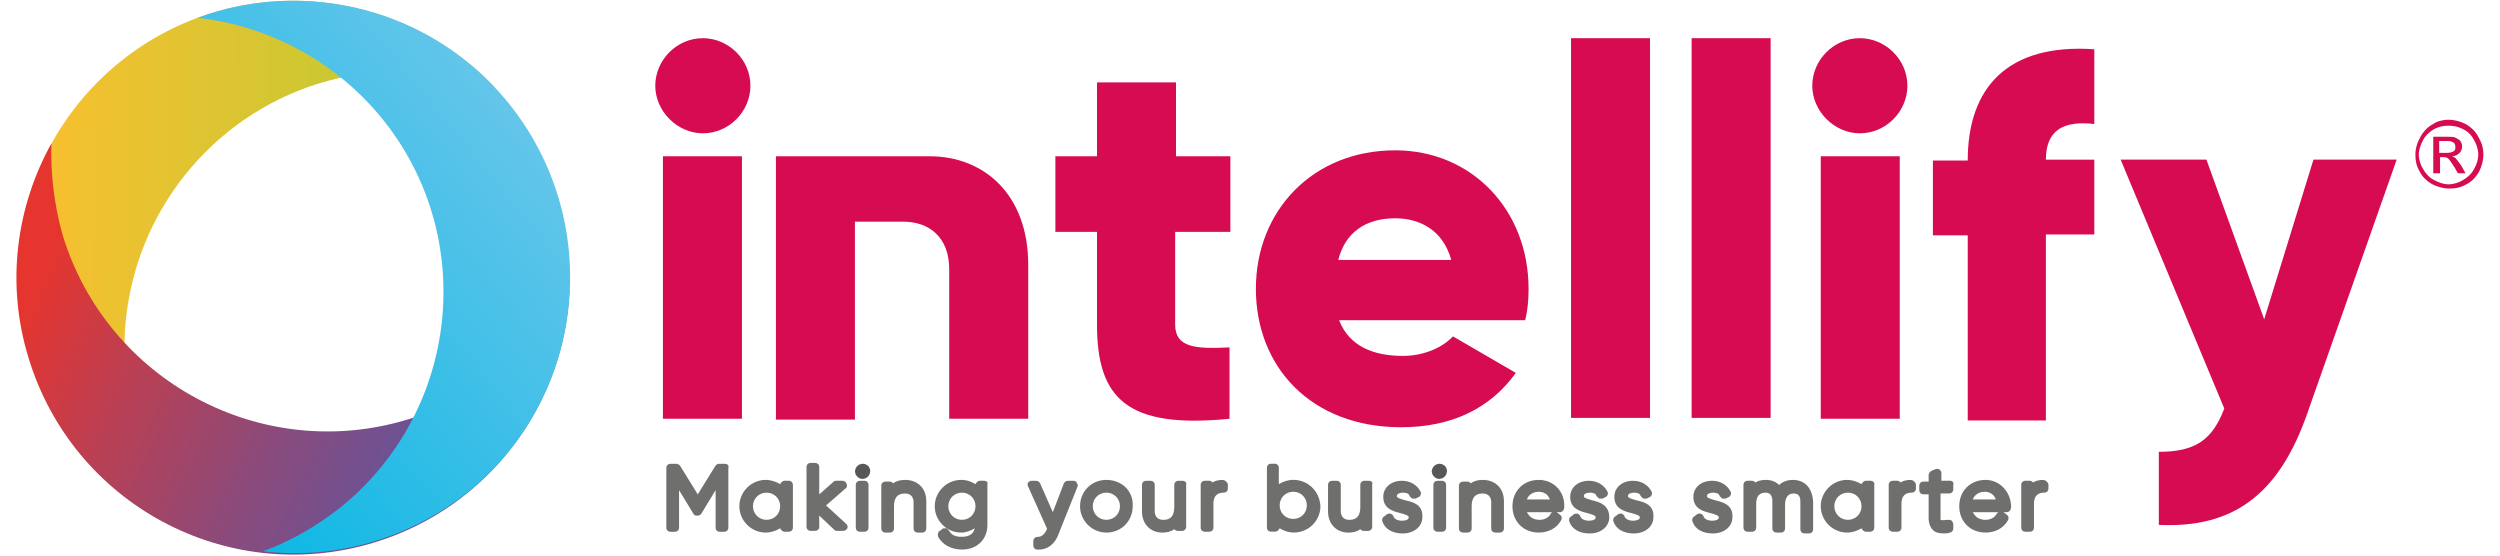 <svg width="99" height="22" viewBox="0 0 99 22" fill="none" xmlns="http://www.w3.org/2000/svg">
<g id="intellify" clip-path="url(#clip0_1480_38273)">
<g id="Group">
<g id="Group_2">
<path id="Vector" d="M26.252 6.188H29.381V16.582H26.252V6.188Z" fill="#D60B51"/>
<path id="Vector_2" d="M62.213 1.512H65.341V16.549H62.213V1.512Z" fill="#D60B51"/>
<path id="Vector_3" d="M66.988 1.512H70.117V16.549H66.988V1.512Z" fill="#D60B51"/>
<path id="Vector_4" d="M40.718 10.493V16.582H37.589V10.662C37.589 9.383 36.782 8.778 35.773 8.778C35.133 8.778 34.292 8.778 33.855 8.778C33.855 9.72 33.855 10.258 33.855 10.931V16.616H30.727V6.188H33.855C33.855 6.188 35.47 6.188 36.815 6.188C38.935 6.188 40.718 7.668 40.718 10.493Z" fill="#D60B51"/>
<path id="Vector_5" d="M46.536 9.182V12.849C46.536 13.757 47.31 13.825 48.689 13.757V16.583C44.619 16.987 43.441 15.775 43.441 12.849V9.182H41.793V6.188H43.441V3.262H46.57V6.188H48.723V9.182H46.536V9.182Z" fill="#D60B51"/>
<path id="Vector_6" d="M55.552 14.094C56.393 14.094 57.133 13.757 57.537 13.32L60.026 14.767C59.017 16.18 57.47 16.919 55.485 16.919C51.919 16.919 49.733 14.531 49.733 11.436C49.733 8.342 51.986 5.953 55.249 5.953C58.277 5.953 60.531 8.308 60.531 11.436C60.531 11.874 60.497 12.277 60.396 12.681H53.029C53.433 13.724 54.408 14.094 55.552 14.094ZM57.47 10.293C57.133 9.082 56.191 8.644 55.249 8.644C54.072 8.644 53.265 9.216 52.996 10.293H57.47Z" fill="#D60B51"/>
<path id="Vector_7" d="M25.949 3.396C25.949 2.386 26.79 1.512 27.833 1.512C28.842 1.512 29.717 2.353 29.717 3.396C29.717 4.405 28.876 5.279 27.833 5.279C26.824 5.279 25.949 4.405 25.949 3.396Z" fill="#D60B51"/>
<path id="Vector_8" d="M72.102 6.188H75.23V16.582H72.102V6.188Z" fill="#D60B51"/>
<path id="Vector_9" d="M71.766 3.396C71.766 2.386 72.607 1.512 73.65 1.512C74.659 1.512 75.533 2.353 75.533 3.396C75.533 4.405 74.692 5.279 73.65 5.279C72.64 5.279 71.766 4.405 71.766 3.396Z" fill="#D60B51"/>
<path id="Vector_10" d="M81.017 6.324H82.935V9.284H81.017V16.651H77.922V9.318H76.543V6.358H77.922C77.922 3.465 79.503 1.715 82.935 1.951V4.911C81.757 4.777 81.017 5.113 81.017 6.324Z" fill="#D60B51"/>
<path id="Vector_11" d="M94.909 6.32L91.377 16.345C90.234 19.642 88.383 20.92 85.49 20.785V17.892C86.937 17.892 87.61 17.421 88.081 16.177L83.977 6.32H87.374L89.662 12.645L91.613 6.32H94.909Z" fill="#D60B51"/>
<path id="Vector_12" d="M96.962 4.742C97.198 4.742 97.433 4.809 97.635 4.91C97.871 5.045 98.039 5.213 98.14 5.415C98.274 5.65 98.342 5.852 98.342 6.121C98.342 6.357 98.274 6.592 98.174 6.794C98.039 7.03 97.871 7.198 97.669 7.299C97.433 7.433 97.232 7.467 96.996 7.467C96.761 7.467 96.525 7.4 96.323 7.299C96.088 7.164 95.92 6.996 95.819 6.794C95.684 6.559 95.65 6.357 95.65 6.121C95.65 5.886 95.718 5.65 95.852 5.415C95.987 5.179 96.155 5.011 96.357 4.91C96.492 4.809 96.727 4.742 96.962 4.742ZM96.962 4.978C96.761 4.978 96.592 5.011 96.391 5.112C96.222 5.213 96.054 5.348 95.953 5.55C95.852 5.751 95.785 5.92 95.785 6.121C95.785 6.323 95.852 6.525 95.953 6.693C96.054 6.861 96.189 7.03 96.391 7.131C96.592 7.231 96.761 7.299 96.962 7.299C97.164 7.299 97.366 7.231 97.534 7.131C97.703 7.03 97.871 6.895 97.972 6.693C98.073 6.525 98.14 6.323 98.14 6.121C98.14 5.92 98.073 5.718 97.972 5.55C97.871 5.348 97.736 5.213 97.534 5.112C97.332 5.011 97.164 4.978 96.962 4.978ZM96.357 6.895V5.415H96.862C97.03 5.415 97.164 5.415 97.232 5.449C97.299 5.482 97.366 5.516 97.433 5.583C97.467 5.65 97.501 5.718 97.501 5.785C97.501 5.886 97.467 5.987 97.4 6.054C97.332 6.121 97.232 6.189 97.097 6.189C97.164 6.222 97.198 6.222 97.232 6.256C97.299 6.323 97.366 6.424 97.467 6.559L97.635 6.861H97.332L97.198 6.626C97.097 6.458 96.996 6.323 96.962 6.29C96.929 6.256 96.862 6.222 96.761 6.222H96.626V6.861H96.357V6.895ZM96.592 6.054H96.895C97.03 6.054 97.131 6.02 97.164 5.987C97.232 5.953 97.232 5.886 97.232 5.819C97.232 5.785 97.232 5.751 97.198 5.684C97.164 5.65 97.131 5.617 97.097 5.617C97.063 5.583 96.962 5.583 96.862 5.583H96.592V6.054V6.054Z" fill="#D60B51"/>
<path id="Vector_13" d="M34.158 18.531C34.091 18.531 34.024 18.599 34.024 18.666C34.024 18.733 34.091 18.8 34.158 18.8C34.225 18.8 34.293 18.733 34.293 18.666C34.293 18.565 34.225 18.531 34.158 18.531Z" fill="#575756" stroke="#575756" stroke-width="0.336" stroke-miterlimit="10" stroke-linejoin="round"/>
<path id="Vector_14" d="M56.998 18.531C56.931 18.531 56.864 18.599 56.864 18.666C56.864 18.733 56.931 18.8 56.998 18.8C57.065 18.8 57.133 18.733 57.133 18.666C57.133 18.565 57.065 18.531 56.998 18.531Z" fill="#575756" stroke="#575756" stroke-width="0.336" stroke-miterlimit="10" stroke-linejoin="round"/>
<path id="Vector_15" d="M28.708 18.367H28.473C28.405 18.367 28.372 18.401 28.338 18.434L27.631 19.578L26.925 18.434C26.891 18.401 26.824 18.367 26.791 18.367H26.555C26.454 18.367 26.387 18.434 26.387 18.535V20.89C26.387 20.991 26.454 21.058 26.555 21.058H26.723C26.824 21.058 26.891 20.991 26.891 20.89V19.41L27.463 20.352C27.497 20.419 27.564 20.419 27.631 20.419C27.699 20.419 27.732 20.386 27.766 20.352L28.338 19.41V20.89C28.338 20.991 28.405 21.058 28.506 21.058H28.674C28.775 21.058 28.843 20.991 28.843 20.89V18.535C28.876 18.434 28.809 18.367 28.708 18.367Z" fill="#6F6F6E"/>
<path id="Vector_16" d="M31.23 19.038H31.062C30.995 19.038 30.928 19.105 30.894 19.172C30.726 19.071 30.524 19.004 30.322 19.004C29.75 19.004 29.279 19.475 29.279 20.047C29.279 20.619 29.75 21.09 30.322 21.09C30.524 21.09 30.726 21.022 30.894 20.921C30.928 20.989 30.995 21.056 31.062 21.056H31.23C31.331 21.056 31.399 20.989 31.399 20.888V19.206C31.399 19.105 31.331 19.038 31.23 19.038ZM30.356 20.585C30.053 20.585 29.818 20.349 29.818 20.047C29.818 19.744 30.053 19.509 30.356 19.509C30.659 19.509 30.894 19.744 30.894 20.047C30.894 20.349 30.659 20.585 30.356 20.585Z" fill="#6F6F6E"/>
<path id="Vector_17" d="M32.711 20.014L33.485 19.341C33.552 19.308 33.552 19.207 33.519 19.139C33.485 19.072 33.418 19.038 33.35 19.038H33.115C33.081 19.038 33.048 19.038 33.014 19.072L32.442 19.577V18.5C32.442 18.399 32.375 18.332 32.274 18.332H32.106C32.005 18.332 31.938 18.399 31.938 18.5V20.855C31.938 20.956 32.005 21.023 32.106 21.023H32.274C32.375 21.023 32.442 20.956 32.442 20.855V20.418L33.048 20.989C33.081 21.023 33.115 21.023 33.149 21.023H33.384C33.451 21.023 33.519 20.989 33.552 20.922C33.586 20.855 33.552 20.788 33.519 20.754L32.711 20.014Z" fill="#6F6F6E"/>
<path id="Vector_18" d="M34.225 19.039H34.057C33.956 19.039 33.889 19.106 33.889 19.207V20.889C33.889 20.99 33.956 21.057 34.057 21.057H34.225C34.326 21.057 34.393 20.99 34.393 20.889V19.207C34.393 19.106 34.326 19.039 34.225 19.039Z" fill="#6F6F6E"/>
<path id="Vector_19" d="M35.84 19.004C35.672 19.004 35.504 19.038 35.37 19.139C35.336 19.105 35.302 19.071 35.235 19.071H35.067C34.966 19.071 34.899 19.139 34.899 19.239V20.921C34.899 21.022 34.966 21.09 35.067 21.09H35.235C35.336 21.09 35.403 21.022 35.403 20.921V20.047C35.403 19.71 35.538 19.542 35.84 19.542C36.11 19.542 36.177 19.744 36.177 19.878V20.921C36.177 21.022 36.244 21.09 36.345 21.09H36.513C36.614 21.09 36.681 21.022 36.681 20.921V19.845C36.681 19.34 36.345 19.004 35.84 19.004Z" fill="#6F6F6E"/>
<path id="Vector_20" d="M38.967 19.038H38.799C38.731 19.038 38.664 19.105 38.63 19.172C38.462 19.071 38.294 19.004 38.059 19.004C37.487 19.004 37.016 19.475 37.016 20.047C37.016 20.619 37.487 21.09 38.059 21.09C38.26 21.09 38.429 21.022 38.597 20.921C38.563 21.123 38.395 21.258 38.092 21.258C37.823 21.258 37.688 21.191 37.588 21.022C37.554 20.989 37.52 20.955 37.487 20.921C37.453 20.921 37.386 20.921 37.352 20.921L37.218 21.022C37.15 21.056 37.117 21.157 37.15 21.258C37.319 21.561 37.655 21.762 38.092 21.762C38.698 21.762 39.101 21.359 39.101 20.787V19.172C39.135 19.105 39.068 19.038 38.967 19.038ZM38.092 20.585C37.789 20.585 37.554 20.349 37.554 20.047C37.554 19.744 37.789 19.509 38.092 19.509C38.395 19.509 38.63 19.744 38.63 20.047C38.63 20.349 38.395 20.585 38.092 20.585Z" fill="#6F6F6E"/>
<path id="Vector_21" d="M42.466 19.039H42.298C42.23 19.039 42.163 19.073 42.13 19.14L41.692 20.284L41.188 19.14C41.154 19.073 41.087 19.039 41.02 19.039H40.851C40.784 19.039 40.75 19.073 40.717 19.106C40.683 19.14 40.683 19.207 40.717 19.274L41.457 20.923V20.956C41.423 21.057 41.289 21.259 41.12 21.259C41.087 21.259 41.02 21.259 40.986 21.293C40.952 21.326 40.919 21.36 40.919 21.427V21.596C40.919 21.697 40.986 21.764 41.087 21.764C41.12 21.764 41.12 21.764 41.154 21.764C41.49 21.764 41.793 21.528 41.928 21.125L42.668 19.274C42.702 19.207 42.668 19.174 42.634 19.106C42.601 19.039 42.533 19.039 42.466 19.039Z" fill="#6F6F6E"/>
<path id="Vector_22" d="M43.812 19.004C43.207 19.004 42.77 19.475 42.77 20.047C42.77 20.619 43.241 21.09 43.812 21.09C44.418 21.09 44.855 20.619 44.855 20.047C44.889 19.441 44.418 19.004 43.812 19.004ZM43.812 20.585C43.51 20.585 43.274 20.349 43.274 20.047C43.274 19.744 43.51 19.509 43.812 19.509C44.115 19.509 44.351 19.744 44.351 20.047C44.351 20.349 44.115 20.585 43.812 20.585Z" fill="#6F6F6E"/>
<path id="Vector_23" d="M46.837 19.039H46.669C46.568 19.039 46.501 19.106 46.501 19.207V20.082C46.501 20.418 46.367 20.587 46.064 20.587C45.795 20.587 45.727 20.385 45.727 20.25V19.207C45.727 19.106 45.66 19.039 45.559 19.039H45.391C45.29 19.039 45.223 19.106 45.223 19.207V20.25C45.223 20.755 45.559 21.091 46.03 21.091C46.198 21.091 46.367 21.057 46.501 20.956C46.535 20.99 46.568 21.024 46.636 21.024H46.804C46.905 21.024 46.972 20.956 46.972 20.856V19.174C47.006 19.106 46.905 19.039 46.837 19.039Z" fill="#6F6F6E"/>
<path id="Vector_24" d="M48.422 19.004C48.253 19.004 48.119 19.038 48.018 19.105C47.984 19.071 47.951 19.038 47.883 19.038H47.715C47.614 19.038 47.547 19.105 47.547 19.206V20.888C47.547 20.989 47.614 21.056 47.715 21.056H47.883C47.984 21.056 48.052 20.989 48.052 20.888V19.946C48.052 19.542 48.321 19.509 48.455 19.509C48.556 19.509 48.623 19.441 48.623 19.34V19.172C48.59 19.071 48.489 19.004 48.422 19.004Z" fill="#6F6F6E"/>
<path id="Vector_25" d="M51.213 19.002C51.011 19.002 50.809 19.07 50.641 19.171V18.532C50.641 18.431 50.574 18.363 50.473 18.363H50.338C50.237 18.363 50.17 18.431 50.17 18.532V20.886C50.17 20.987 50.237 21.054 50.338 21.054H50.506C50.574 21.054 50.641 20.987 50.675 20.92C50.843 21.021 51.011 21.088 51.246 21.088C51.818 21.088 52.289 20.617 52.289 20.045C52.256 19.44 51.785 19.002 51.213 19.002ZM51.213 19.473C51.516 19.473 51.751 19.709 51.751 20.012C51.751 20.314 51.516 20.55 51.213 20.55C50.91 20.55 50.675 20.314 50.675 20.012C50.675 19.709 50.91 19.473 51.213 19.473Z" fill="#6F6F6E"/>
<path id="Vector_26" d="M54.205 19.039H54.036C53.935 19.039 53.868 19.106 53.868 19.207V20.082C53.868 20.418 53.734 20.587 53.431 20.587C53.162 20.587 53.095 20.385 53.095 20.25V19.207C53.095 19.106 53.027 19.039 52.926 19.039H52.758C52.657 19.039 52.59 19.106 52.59 19.207V20.25C52.59 20.755 52.926 21.091 53.397 21.091C53.566 21.091 53.734 21.057 53.868 20.956C53.902 20.99 53.935 21.024 54.003 21.024H54.171C54.272 21.024 54.339 20.956 54.339 20.856V19.174C54.373 19.106 54.306 19.039 54.205 19.039Z" fill="#6F6F6E"/>
<path id="Vector_27" d="M55.652 19.813C55.417 19.745 55.316 19.712 55.316 19.645C55.316 19.544 55.45 19.51 55.551 19.51C55.618 19.51 55.787 19.51 55.82 19.645C55.854 19.678 55.888 19.712 55.921 19.745C55.955 19.745 56.022 19.745 56.056 19.745L56.19 19.678C56.258 19.645 56.291 19.544 56.258 19.476C56.123 19.207 55.854 19.039 55.517 19.039C55.08 19.039 54.777 19.308 54.777 19.678C54.777 20.149 55.181 20.25 55.45 20.317C55.686 20.385 55.787 20.418 55.787 20.486C55.787 20.62 55.551 20.62 55.517 20.62C55.349 20.62 55.215 20.553 55.181 20.452C55.181 20.418 55.114 20.351 55.08 20.351C55.047 20.317 54.979 20.351 54.946 20.351L54.811 20.452C54.744 20.486 54.71 20.587 54.744 20.654C54.845 20.956 55.148 21.125 55.551 21.125C55.988 21.125 56.325 20.856 56.325 20.486C56.358 19.981 55.955 19.88 55.652 19.813Z" fill="#6F6F6E"/>
<path id="Vector_28" d="M57.098 19.039H56.93C56.829 19.039 56.762 19.106 56.762 19.207V20.889C56.762 20.99 56.829 21.057 56.93 21.057H57.098C57.199 21.057 57.266 20.99 57.266 20.889V19.207C57.266 19.106 57.199 19.039 57.098 19.039Z" fill="#6F6F6E"/>
<path id="Vector_29" d="M58.715 19.004C58.547 19.004 58.379 19.038 58.245 19.139C58.211 19.105 58.177 19.071 58.11 19.071H57.942C57.841 19.071 57.774 19.139 57.774 19.239V20.921C57.774 21.022 57.841 21.09 57.942 21.09H58.11C58.211 21.09 58.278 21.022 58.278 20.921V20.047C58.278 19.71 58.413 19.542 58.715 19.542C58.985 19.542 59.052 19.744 59.052 19.878V20.921C59.052 21.022 59.119 21.09 59.22 21.09H59.388C59.489 21.09 59.556 21.022 59.556 20.921V19.845C59.556 19.34 59.22 19.004 58.715 19.004Z" fill="#6F6F6E"/>
<path id="Vector_30" d="M60.935 19.004C60.33 19.004 59.893 19.441 59.893 20.047C59.893 20.652 60.33 21.09 60.935 21.09C61.306 21.09 61.642 20.921 61.81 20.619C61.844 20.585 61.844 20.518 61.844 20.484C61.844 20.45 61.81 20.417 61.776 20.383L61.642 20.282C61.642 20.282 61.642 20.282 61.608 20.282H61.776C61.877 20.282 61.945 20.181 61.945 20.08V20.013C61.945 19.441 61.507 19.004 60.935 19.004ZM61.407 20.349C61.339 20.484 61.171 20.585 60.969 20.585C60.734 20.585 60.566 20.484 60.465 20.282H61.474C61.44 20.316 61.407 20.316 61.407 20.349ZM60.465 19.778C60.532 19.576 60.734 19.475 60.935 19.475C61.137 19.475 61.306 19.576 61.373 19.778H60.465Z" fill="#6F6F6E"/>
<path id="Vector_31" d="M63.054 19.813C62.819 19.745 62.718 19.712 62.718 19.645C62.718 19.544 62.853 19.51 62.953 19.51C63.021 19.51 63.189 19.51 63.223 19.645C63.256 19.678 63.29 19.712 63.324 19.745C63.357 19.745 63.424 19.745 63.458 19.745L63.593 19.678C63.66 19.645 63.694 19.544 63.66 19.476C63.525 19.207 63.256 19.039 62.92 19.039C62.483 19.039 62.18 19.308 62.18 19.678C62.18 20.149 62.583 20.25 62.853 20.317C63.088 20.385 63.189 20.418 63.189 20.486C63.189 20.62 62.953 20.62 62.92 20.62C62.752 20.62 62.617 20.553 62.583 20.452C62.583 20.418 62.516 20.351 62.483 20.351C62.449 20.317 62.382 20.351 62.348 20.351L62.213 20.452C62.146 20.486 62.112 20.587 62.146 20.654C62.247 20.956 62.55 21.125 62.953 21.125C63.391 21.125 63.727 20.856 63.727 20.486C63.727 19.981 63.324 19.88 63.054 19.813Z" fill="#6F6F6E"/>
<path id="Vector_32" d="M64.802 19.813C64.567 19.745 64.466 19.712 64.466 19.645C64.466 19.544 64.601 19.51 64.701 19.51C64.769 19.51 64.937 19.51 64.971 19.645C65.004 19.678 65.038 19.712 65.072 19.745C65.105 19.745 65.172 19.745 65.206 19.745L65.341 19.678C65.408 19.645 65.442 19.544 65.408 19.476C65.273 19.207 65.004 19.039 64.668 19.039C64.231 19.039 63.928 19.308 63.928 19.678C63.928 20.149 64.332 20.25 64.601 20.317C64.836 20.385 64.937 20.418 64.937 20.486C64.937 20.62 64.701 20.62 64.668 20.62C64.5 20.62 64.365 20.553 64.332 20.452C64.332 20.418 64.264 20.351 64.231 20.351C64.197 20.317 64.13 20.351 64.096 20.351L63.962 20.452C63.894 20.486 63.861 20.587 63.894 20.654C63.995 20.956 64.298 21.125 64.701 21.125C65.139 21.125 65.475 20.856 65.475 20.486C65.509 19.981 65.105 19.88 64.802 19.813Z" fill="#6F6F6E"/>
<path id="Vector_33" d="M67.931 19.813C67.696 19.745 67.595 19.712 67.595 19.645C67.595 19.544 67.73 19.51 67.83 19.51C67.898 19.51 68.066 19.51 68.1 19.645C68.133 19.678 68.167 19.712 68.201 19.745C68.234 19.745 68.301 19.745 68.335 19.745L68.47 19.678C68.537 19.645 68.57 19.544 68.537 19.476C68.402 19.207 68.133 19.039 67.797 19.039C67.359 19.039 67.057 19.308 67.057 19.678C67.057 20.149 67.46 20.25 67.73 20.317C67.965 20.385 68.066 20.418 68.066 20.486C68.066 20.62 67.83 20.62 67.797 20.62C67.629 20.62 67.494 20.553 67.46 20.452C67.46 20.418 67.393 20.351 67.359 20.351C67.326 20.317 67.259 20.351 67.225 20.351L67.09 20.452C67.023 20.486 66.989 20.587 67.023 20.654C67.124 20.956 67.427 21.125 67.83 21.125C68.268 21.125 68.604 20.856 68.604 20.486C68.638 19.981 68.201 19.88 67.931 19.813Z" fill="#6F6F6E"/>
<path id="Vector_34" d="M70.992 19.004C70.79 19.004 70.588 19.071 70.454 19.206C70.319 19.071 70.151 19.004 69.916 19.004C69.781 19.004 69.613 19.038 69.512 19.105C69.478 19.071 69.445 19.038 69.377 19.038H69.209C69.108 19.038 69.041 19.105 69.041 19.206V20.888C69.041 20.989 69.108 21.056 69.209 21.056H69.377C69.478 21.056 69.546 20.989 69.546 20.888V19.946C69.546 19.643 69.68 19.509 69.916 19.509C70.084 19.509 70.185 19.609 70.185 19.845V20.921C70.185 21.022 70.252 21.09 70.353 21.09H70.521C70.622 21.09 70.689 21.022 70.689 20.921V19.979C70.689 19.778 70.757 19.542 71.026 19.542C71.261 19.542 71.295 19.71 71.295 19.878V20.955C71.295 21.056 71.362 21.123 71.463 21.123H71.631C71.732 21.123 71.8 21.056 71.8 20.955V19.878C71.766 19.307 71.463 19.004 70.992 19.004Z" fill="#6F6F6E"/>
<path id="Vector_35" d="M74.086 19.038H73.885C73.817 19.038 73.75 19.105 73.716 19.172C73.548 19.071 73.346 19.004 73.144 19.004C72.573 19.004 72.102 19.475 72.102 20.047C72.102 20.619 72.573 21.09 73.144 21.09C73.346 21.09 73.548 21.022 73.716 20.921C73.75 20.989 73.817 21.056 73.885 21.056H74.053C74.154 21.056 74.221 20.989 74.221 20.888V19.206C74.255 19.105 74.154 19.038 74.086 19.038ZM73.178 20.585C72.875 20.585 72.64 20.349 72.64 20.047C72.64 19.744 72.875 19.509 73.178 19.509C73.481 19.509 73.716 19.744 73.716 20.047C73.716 20.349 73.481 20.585 73.178 20.585Z" fill="#6F6F6E"/>
<path id="Vector_36" d="M75.668 19.004C75.499 19.004 75.365 19.038 75.264 19.105C75.23 19.071 75.197 19.038 75.129 19.038H74.961C74.86 19.038 74.793 19.105 74.793 19.206V20.888C74.793 20.989 74.86 21.056 74.961 21.056H75.129C75.23 21.056 75.298 20.989 75.298 20.888V19.946C75.298 19.542 75.567 19.509 75.701 19.509C75.802 19.509 75.87 19.441 75.87 19.34V19.172C75.836 19.071 75.735 19.004 75.668 19.004Z" fill="#6F6F6E"/>
<path id="Vector_37" d="M77.215 19.037H76.879V18.735C76.879 18.667 76.845 18.634 76.811 18.6C76.778 18.566 76.711 18.566 76.677 18.566L76.509 18.634C76.442 18.667 76.374 18.735 76.374 18.802V19.071H76.172C76.071 19.071 76.004 19.138 76.004 19.239V19.407C76.004 19.508 76.071 19.576 76.172 19.576H76.374V20.517C76.374 20.719 76.442 20.887 76.542 20.988C76.643 21.089 76.778 21.123 76.98 21.123C77.047 21.123 77.148 21.123 77.215 21.089C77.282 21.089 77.35 21.022 77.35 20.921V20.753C77.35 20.719 77.316 20.652 77.282 20.618C77.249 20.585 77.215 20.585 77.148 20.585C77.081 20.585 76.879 20.618 76.845 20.585C76.845 20.585 76.845 20.551 76.845 20.484V19.542H77.181C77.282 19.542 77.35 19.475 77.35 19.374V19.206C77.383 19.105 77.316 19.037 77.215 19.037Z" fill="#6F6F6E"/>
<path id="Vector_38" d="M78.629 19.004C78.023 19.004 77.586 19.441 77.586 20.047C77.586 20.652 78.023 21.09 78.629 21.09C78.999 21.09 79.335 20.921 79.504 20.619C79.537 20.585 79.537 20.518 79.537 20.484C79.537 20.45 79.504 20.417 79.47 20.383L79.335 20.282C79.335 20.282 79.335 20.282 79.302 20.282H79.47C79.571 20.282 79.638 20.181 79.638 20.08V20.013C79.604 19.441 79.167 19.004 78.629 19.004ZM79.066 20.349C78.999 20.484 78.831 20.585 78.629 20.585C78.393 20.585 78.225 20.484 78.124 20.282H79.133C79.1 20.316 79.1 20.316 79.066 20.349ZM78.124 19.778C78.192 19.576 78.393 19.475 78.595 19.475C78.797 19.475 78.965 19.576 79.033 19.778H78.124Z" fill="#6F6F6E"/>
<path id="Vector_39" d="M80.916 19.004C80.747 19.004 80.613 19.038 80.512 19.105C80.478 19.071 80.445 19.038 80.377 19.038H80.209C80.108 19.038 80.041 19.105 80.041 19.206V20.888C80.041 20.989 80.108 21.056 80.209 21.056H80.377C80.478 21.056 80.546 20.989 80.546 20.888V19.946C80.546 19.542 80.815 19.509 80.949 19.509C81.05 19.509 81.118 19.441 81.118 19.34V19.172C81.084 19.071 80.983 19.004 80.916 19.004Z" fill="#6F6F6E"/>
</g>
<g id="Group_3">
<path id="XMLID_360_" fill-rule="evenodd" clip-rule="evenodd" d="M4.927 13.623C5.028 7.568 9.973 2.724 16.028 2.825C17.273 2.858 18.484 3.06 19.594 3.464C17.643 1.412 14.884 0.1 11.79 0.033C5.735 -0.068 0.756 4.776 0.689 10.831C0.621 15.641 3.649 19.745 7.921 21.293C6.037 19.308 4.894 16.583 4.927 13.623Z" fill="url(#paint0_linear_1480_38273)"/>
<path id="XMLID_359_" fill-rule="evenodd" clip-rule="evenodd" d="M16.13 16.616C10.344 18.366 4.222 15.069 2.473 9.283C2.136 8.072 2.002 6.861 2.035 5.684C0.656 8.173 0.219 11.2 1.127 14.161C2.876 19.947 8.965 23.243 14.785 21.494C19.36 20.115 22.387 15.977 22.555 11.436C21.21 13.858 18.99 15.775 16.13 16.616Z" fill="url(#paint1_linear_1480_38273)"/>
<path id="XMLID_358_" fill-rule="evenodd" clip-rule="evenodd" d="M15.088 4.642C18.923 9.318 18.217 16.214 13.541 20.048C12.566 20.822 11.523 21.428 10.413 21.831C13.238 22.168 16.199 21.36 18.587 19.443C23.229 15.642 23.936 8.746 20.101 4.036C17.073 0.336 12.095 -0.875 7.822 0.706C10.547 1.009 13.205 2.354 15.088 4.642Z" fill="url(#paint2_linear_1480_38273)"/>
</g>
</g>
</g>
<defs>
<linearGradient id="paint0_linear_1480_38273" x1="0.687" y1="10.539" x2="19.484" y2="10.808" gradientUnits="userSpaceOnUse">
<stop stop-color="#FBBF30"/>
<stop offset="1" stop-color="#B3CC32"/>
</linearGradient>
<linearGradient id="paint1_linear_1480_38273" x1="1.923" y1="10.054" x2="18.984" y2="18.193" gradientUnits="userSpaceOnUse">
<stop stop-color="#E6352E"/>
<stop offset="0.281" stop-color="#B84055"/>
<stop offset="0.608" stop-color="#884B7D"/>
<stop offset="0.858" stop-color="#6B5296"/>
<stop offset="1" stop-color="#60559F"/>
</linearGradient>
<linearGradient id="paint2_linear_1480_38273" x1="20.294" y1="4.273" x2="5.742" y2="16.172" gradientUnits="userSpaceOnUse">
<stop stop-color="#64C5EA"/>
<stop offset="1" stop-color="#0DB8E4"/>
</linearGradient>
<clipPath id="clip0_1480_38273">
<rect width="97.89" height="22" fill="white" transform="translate(0.555)"/>
</clipPath>
</defs>
</svg>
